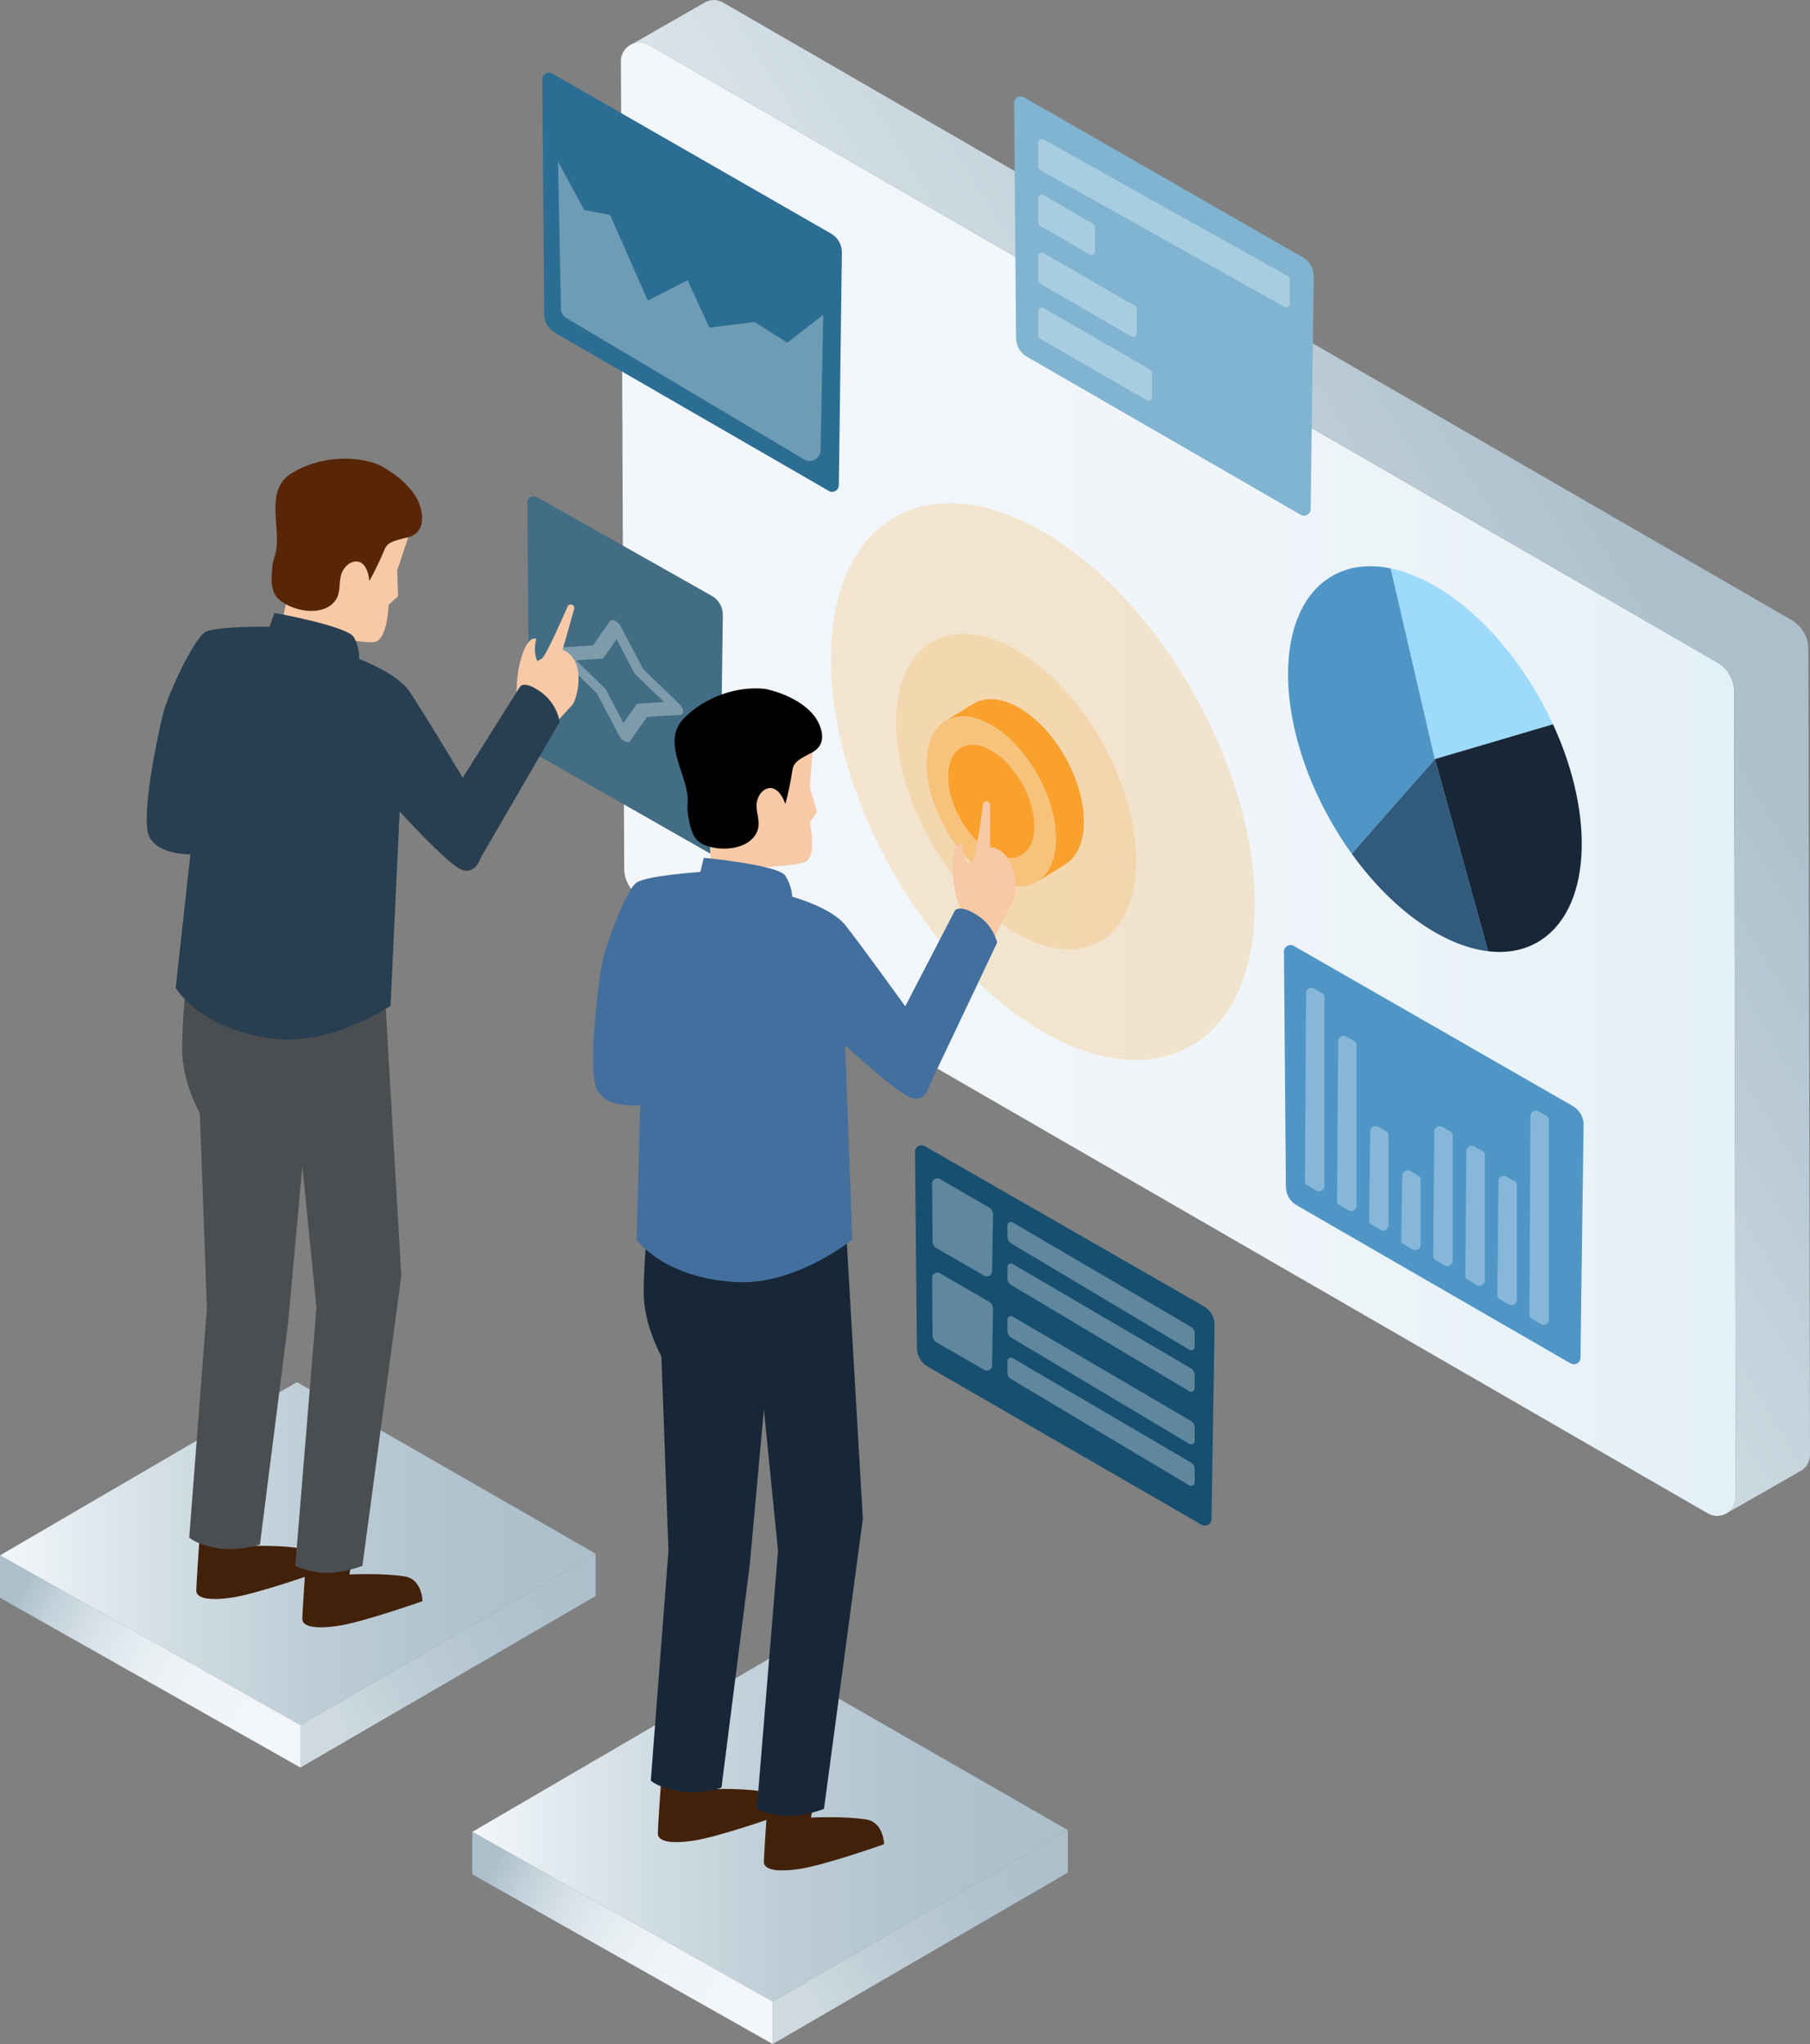<svg width="427" height="482" viewBox="0 0 427 482" fill="none" xmlns="http://www.w3.org/2000/svg">
<rect x="0" y="0" width="427" height="482" fill="#808080" stroke="none"/>
<g clip-path="url(#clip0_1834_2479)">
<path d="M409.49 353.054C409.499 354.705 408.623 356.056 407.389 356.814C407.306 356.864 407.214 356.914 407.122 356.964C405.871 357.623 404.296 357.681 402.895 356.873L151.219 211.644C148.776 210.235 147.267 207.634 147.258 204.816L146.475 14.432C146.466 12.473 147.684 10.939 149.285 10.305C150.452 9.855 151.836 9.888 153.078 10.605L405.138 156.226C407.589 157.643 409.09 160.244 409.098 163.071L409.49 353.054Z" fill="url(#paint0_linear_1834_2479)"/>
<path d="M427 343.049C427.009 344.7 426.133 346.059 424.891 346.818L424.632 346.96L407.389 356.814C408.623 356.056 409.499 354.705 409.49 353.054L409.098 163.071C409.09 160.244 407.589 157.643 405.138 156.226L153.078 10.605C151.836 9.888 150.452 9.855 149.285 10.305L165.802 0.85L166.644 0.367H166.67C167.87 -0.15 169.296 -0.15 170.588 0.6L422.648 146.221C425.099 147.638 426.6 150.239 426.608 153.066L427 343.049Z" fill="url(#paint1_linear_1834_2479)"/>
<path d="M251.918 431.559L182.295 471.995L111.421 431.976L181.461 391.123L251.918 431.559Z" fill="url(#paint2_linear_1834_2479)"/>
<path d="M182.295 471.995V482L111.421 441.981V431.976L182.295 471.995Z" fill="url(#paint3_linear_1834_2479)"/>
<path d="M251.918 431.559V441.564L182.295 482V471.995L251.918 431.559Z" fill="url(#paint4_linear_1834_2479)"/>
<path d="M140.496 366.361L70.873 406.797L0 366.778L70.04 325.924L140.496 366.361Z" fill="url(#paint5_linear_1834_2479)"/>
<path d="M70.873 406.797V416.802L0 376.782V366.778L70.873 406.797Z" fill="url(#paint6_linear_1834_2479)"/>
<path d="M140.496 366.361V376.366L70.874 416.802V406.797L140.496 366.361Z" fill="url(#paint7_linear_1834_2479)"/>
<path opacity="0.2" d="M280.642 246.845C300.572 235.812 301.23 198.875 282.11 164.343C262.991 129.811 231.335 110.761 211.405 121.794C191.475 132.827 190.817 169.765 209.936 204.297C229.056 238.829 260.711 257.878 280.642 246.845Z" fill="#F9A12C"/>
<path opacity="0.2" d="M259.354 222.095C270.647 215.844 271.019 194.914 260.186 175.348C249.353 155.782 231.417 144.988 220.124 151.24C208.831 157.491 208.459 178.42 219.292 197.986C230.125 217.553 248.062 228.346 259.354 222.095Z" fill="#F9A12C"/>
<path d="M244.647 207.917C238.677 211.502 229.013 205.925 223.051 195.453C217.09 184.981 217.09 173.584 223.051 169.999C229.013 166.406 238.677 171.992 244.647 182.463C250.609 192.935 250.609 204.332 244.647 207.917Z" fill="#F7C27C"/>
<path d="M240.881 201.674C244.929 199.433 245.062 191.927 241.177 184.909C237.291 177.892 230.859 174.02 226.81 176.261C222.761 178.503 222.629 186.008 226.514 193.026C230.4 200.044 236.832 203.915 240.881 201.674Z" fill="#F9A12C"/>
<path d="M251.226 203.874L244.647 207.917C250.609 204.332 250.609 192.935 244.647 182.463C238.677 171.992 229.013 166.406 223.051 169.999L229.63 165.955C235.592 162.362 245.264 167.948 251.226 178.42C257.187 188.891 257.187 200.289 251.226 203.874Z" fill="#F9A12C"/>
<path d="M338.508 179.003L318.889 201.314C317.155 198.938 315.537 196.403 314.011 193.727C300.487 169.974 300.487 144.12 314.011 135.982C318.097 133.523 322.958 132.964 328.102 134.04L338.508 179.003Z" fill="#4F96C6"/>
<path d="M366.366 170.799L338.5 179.003L328.094 134.04C340.018 136.516 353.55 147.68 362.997 164.263C364.231 166.431 365.349 168.615 366.366 170.799Z" fill="#9DDAFC"/>
<path d="M363.006 222.016C359.487 224.134 355.41 224.842 351.049 224.309L338.5 179.003L366.366 170.799C376.43 192.585 375.296 214.621 362.997 222.016H363.006Z" fill="#172737"/>
<path d="M351.049 224.309C340.526 223.05 328.411 214.596 318.889 201.314L338.508 179.003L351.057 224.309H351.049Z" fill="#315A7C"/>
<path d="M302.897 224.425L303.355 279.852C303.372 281.661 304.339 283.32 305.907 284.221L370.51 321.497C371.544 322.098 372.836 321.356 372.853 320.163L373.578 265.287C373.603 263.436 372.619 261.718 371.018 260.801L305.231 223.058C304.181 222.458 302.88 223.216 302.888 224.425H302.897Z" fill="#4F96C6"/>
<path d="M127.931 18.701L128.389 74.128C128.406 75.937 129.373 77.596 130.941 78.496L195.544 115.773C196.578 116.373 197.87 115.631 197.887 114.439L198.612 59.562C198.637 57.711 197.654 55.994 196.053 55.077L130.265 17.333C129.215 16.733 127.914 17.492 127.922 18.701H127.931Z" fill="#2C6E93"/>
<path d="M239.244 24.32L239.702 79.747C239.719 81.556 240.686 83.215 242.254 84.116L306.857 121.392C307.891 121.992 309.183 121.25 309.2 120.058L309.925 65.182C309.95 63.331 308.967 61.613 307.366 60.696L241.578 22.953C240.528 22.352 239.227 23.111 239.235 24.32H239.244Z" fill="#80B4D1"/>
<path d="M124.395 118.616L124.854 174.043C124.871 175.852 125.838 177.511 127.405 178.411L167.453 201.231C168.487 201.831 169.779 201.089 169.796 199.897L170.521 145.02C170.546 143.169 169.563 141.452 167.962 140.535L126.73 117.248C125.679 116.648 124.379 117.407 124.387 118.616H124.395Z" fill="#426D84"/>
<path opacity="0.32" fill-rule="evenodd" clip-rule="evenodd" d="M145.116 146.413C145.658 146.671 146.174 147.18 146.475 147.755L151.736 157.785L160.324 166.08C160.816 166.556 161.141 167.164 161.183 167.681C161.225 168.198 160.975 168.532 160.524 168.557L152.653 169.065L148.668 174.726C148.442 175.051 147.967 175.093 147.425 174.835C146.883 174.576 146.366 174.068 146.066 173.492L140.805 163.462L132.217 155.167C131.725 154.692 131.399 154.083 131.358 153.566C131.316 153.049 131.566 152.716 132.016 152.691L139.888 152.182L143.873 146.521C144.098 146.196 144.574 146.154 145.116 146.413ZM145.466 150.74L142.431 155.058C142.314 155.225 142.131 155.317 141.905 155.334L135.902 155.717L142.456 162.045C142.706 162.287 142.914 162.57 143.073 162.862L147.083 170.516L150.118 166.197C150.235 166.03 150.419 165.939 150.644 165.922L156.647 165.538L150.093 159.21C149.843 158.969 149.635 158.685 149.476 158.393L145.466 150.74Z" fill="white"/>
<path d="M181.044 425.723C181.044 425.723 180.21 437.395 180.21 439.063C180.21 440.73 182.712 441.564 188.548 440.73C194.385 439.896 208.56 434.894 208.56 434.894C208.56 434.894 208.501 429.741 204.391 429.058C199.388 428.224 191.3 428.599 191.3 428.599L191.883 425.723H181.044Z" fill="#42210B"/>
<path d="M156.03 419.053C156.03 419.053 155.196 430.725 155.196 432.393C155.196 434.06 157.697 434.894 163.534 434.06C169.371 433.226 183.545 428.224 183.545 428.224C183.545 428.224 183.487 423.071 179.376 422.388C174.374 421.554 166.286 421.929 166.286 421.929L166.869 419.053H156.03Z" fill="#42210B"/>
<path d="M191.884 174.768L191.05 185.607L192.717 191.443L191.05 193.944C191.05 193.944 192.717 201.448 190.216 203.115C187.715 204.782 167.703 204.782 167.703 204.782L166.869 183.105L191.884 174.768Z" fill="#F7C9A6"/>
<path d="M226.903 214.787C226.903 214.787 226.07 213.954 225.236 209.785C224.402 205.616 224.269 198.946 226.903 198.946C226.903 202.281 228.571 203.949 228.571 203.949L229.405 203.115C230.239 202.281 231.906 189.775 231.906 189.775C231.906 189.775 231.906 188.941 232.74 188.941C233.574 188.941 233.574 189.775 233.574 189.775V199.78C233.574 199.78 236.909 199.78 238.577 203.949C240.244 208.117 239.411 211.452 239.411 211.452L234.408 221.457L226.903 214.787Z" fill="#F7C9A6"/>
<path d="M161.725 185.231C160.299 179.812 156.922 173.934 161.316 169.415C166.394 164.196 174.232 161.67 180.644 162.47C185.613 163.554 190.991 166.306 193.001 170.241C194.518 173.251 194.477 176.202 191.05 177.711C189.474 178.603 188.056 179.178 187.289 180.471C186.981 181.046 186.931 181.68 186.822 182.33C186.522 184.398 185.755 187.899 185.321 189.417C185.271 189.533 185.23 189.5 185.18 189.408C184.788 188.099 183.195 185.015 180.777 186.023C179.351 186.657 178.568 188.216 178.468 189.784C178.426 191.901 179.476 193.969 178.634 196.037C176.667 200.881 168.278 201.056 164.835 198.463C162.992 196.879 162.667 194.186 162.267 191.81C161.917 189.608 162.717 188.925 161.733 185.215L161.725 185.231Z" fill="black"/>
<path d="M199.388 286.489L203.557 358.19L194.385 426.556C194.385 426.556 190.216 428.224 186.047 428.224C181.878 428.224 178.543 426.556 178.543 426.556L183.545 365.694L180.21 332.344L176.875 369.029L170.205 421.554C170.205 421.554 165.202 423.222 160.199 422.388C155.196 421.554 153.528 419.887 153.528 419.887L157.697 365.694L156.03 319.838C156.03 319.838 151.861 312.518 151.861 304.831C151.861 298.161 152.695 289.824 152.695 289.824L199.388 286.489Z" fill="#172737"/>
<path d="M166.036 202.281C166.036 202.281 183.545 203.949 185.213 206.45C186.881 208.951 186.881 211.452 186.881 211.452C186.881 211.452 196.053 213.954 199.388 218.122C202.723 222.291 213.562 237.298 213.562 237.298L225.236 214.787C225.236 214.787 226.07 213.12 230.239 215.621C234.408 218.122 235.241 222.291 235.241 222.291L219.399 255.64C219.399 255.64 218.565 259.809 215.23 258.975C211.895 258.142 199.388 246.469 199.388 246.469L201.055 292.325C201.055 292.325 187.714 303.163 173.54 302.33C156.38 301.321 150.193 292.325 150.193 292.325L151.027 260.643C151.027 260.643 143.523 261.477 141.021 257.308C138.52 253.139 141.021 233.13 141.855 228.127C142.689 223.125 147.692 209.785 150.193 208.117C152.695 206.45 165.202 205.616 165.202 205.616L166.036 202.281Z" fill="#426F9D"/>
<path d="M72.157 368.403C72.157 368.403 71.324 380.076 71.324 381.743C71.324 383.411 73.825 384.244 79.662 383.411C85.498 382.577 99.673 377.574 99.673 377.574C99.673 377.574 99.615 372.422 95.504 371.738C90.501 370.905 82.413 371.28 82.413 371.28L82.997 368.403H72.157Z" fill="#42210B"/>
<path d="M47.143 361.733C47.143 361.733 46.31 373.406 46.31 375.073C46.31 376.741 48.811 377.574 54.648 376.741C60.484 375.907 74.659 370.905 74.659 370.905C74.659 370.905 74.601 365.752 70.49 365.068C65.487 364.235 57.399 364.61 57.399 364.61L57.983 361.733H47.143Z" fill="#42210B"/>
<path d="M97.147 124.202L93.711 134.515L93.912 140.585L91.685 142.611C91.685 142.611 91.485 150.298 88.65 151.307C85.815 152.315 66.404 147.471 66.404 147.471L70.849 126.236L97.138 124.21L97.147 124.202Z" fill="#F7C9A6"/>
<path d="M122.219 165.855C122.219 165.855 121.644 164.83 121.977 160.586C122.311 156.351 123.995 149.898 126.538 150.615C125.629 153.824 126.78 155.884 126.78 155.884L127.806 155.309C128.831 154.733 133.851 143.153 133.851 143.153C133.851 143.153 134.076 142.352 134.876 142.577C135.677 142.802 135.452 143.603 135.452 143.603L132.725 153.233C132.725 153.233 135.935 154.141 136.402 158.61C136.869 163.079 135.16 166.055 135.16 166.055L127.622 174.318L122.219 165.855Z" fill="#F7C9A6"/>
<path d="M65.345 127.037C65.27 121.434 63.419 114.914 68.781 111.596C74.968 107.769 83.189 107.21 89.217 109.536C93.778 111.796 98.322 115.764 99.323 120.075C100.065 123.368 99.306 126.219 95.621 126.853C93.878 127.337 92.361 127.545 91.302 128.621C90.868 129.104 90.66 129.704 90.401 130.313C89.609 132.247 88.016 135.457 87.224 136.825C87.141 136.925 87.108 136.883 87.083 136.775C87.016 135.407 86.224 132.031 83.631 132.422C82.097 132.689 80.954 134.007 80.471 135.516C79.912 137.558 80.429 139.818 79.112 141.619C76.026 145.846 67.847 143.978 65.129 140.626C63.728 138.642 64.061 135.949 64.253 133.556C64.445 131.339 65.387 130.872 65.337 127.028L65.345 127.037Z" fill="#592508"/>
<path d="M90.501 229.169L94.67 300.871L85.498 369.237C85.498 369.237 81.329 370.905 77.16 370.905C72.991 370.905 69.656 369.237 69.656 369.237L74.659 308.374L71.324 275.025L67.989 311.709L61.318 364.235C61.318 364.235 56.315 365.902 51.312 365.068C46.31 364.235 44.642 362.567 44.642 362.567L48.811 308.374L47.143 262.519C47.143 262.519 42.974 255.199 42.974 247.511C42.974 240.842 43.808 232.504 43.808 232.504L90.501 229.169Z" fill="#4A4E51"/>
<path d="M64.728 144.528C64.728 144.528 82.038 147.646 83.489 150.281C84.94 152.916 84.731 155.409 84.731 155.409C84.731 155.409 93.661 158.668 96.638 163.096C99.615 167.523 109.17 183.389 109.17 183.389L122.678 161.928C122.678 161.928 123.645 160.336 127.597 163.179C131.549 166.022 132.025 170.241 132.025 170.241L113.464 202.156C113.464 202.156 112.288 206.242 109.028 205.133C105.768 204.024 94.287 191.351 94.287 191.351L92.127 237.19C92.127 237.19 77.927 246.878 63.878 244.869C46.86 242.434 41.448 232.954 41.448 232.954L44.917 201.456C44.917 201.456 37.371 201.664 35.22 197.296C33.069 192.927 37.229 173.201 38.48 168.281C39.731 163.362 45.826 150.49 48.452 149.039C51.079 147.588 63.619 147.797 63.619 147.797L64.728 144.545V144.528Z" fill="#283E51"/>
<path d="M215.856 271.648L216.314 317.904C216.331 319.713 217.298 321.372 218.866 322.273L283.469 359.549C284.503 360.149 285.795 359.407 285.812 358.215L286.537 312.51C286.562 310.659 285.578 308.941 283.977 308.024L218.19 270.281C217.14 269.681 215.839 270.439 215.847 271.648H215.856Z" fill="#164F70"/>
<path opacity="0.32" d="M221.751 278.043L233.315 284.738C233.916 285.088 234.283 285.73 234.266 286.422L234.049 299.762C234.033 300.712 233.007 301.288 232.19 300.821L220.958 294.342C220.375 294.001 220.008 293.384 220 292.7L219.891 279.127C219.891 278.168 220.925 277.559 221.759 278.043H221.751ZM280.909 312.843L238.894 288.256C238.343 287.931 237.651 288.331 237.651 288.973V291.616C237.651 292.275 238.001 292.883 238.568 293.225L280.592 318.287C281.143 318.613 281.843 318.221 281.843 317.579V314.461C281.843 313.794 281.493 313.177 280.917 312.843H280.909ZM280.909 322.64L238.894 298.053C238.343 297.727 237.651 298.128 237.651 298.77V301.413C237.651 302.071 238.001 302.68 238.568 303.022L280.592 328.084C281.143 328.409 281.843 328.017 281.843 327.375V324.257C281.843 323.59 281.493 322.973 280.917 322.64H280.909ZM219.891 301.338L220 314.911C220 315.586 220.366 316.211 220.958 316.553L232.19 323.031C233.007 323.507 234.041 322.923 234.049 321.973L234.266 308.633C234.274 307.941 233.916 307.299 233.315 306.949L221.751 300.254C220.917 299.77 219.875 300.379 219.883 301.338H219.891ZM280.909 335.046L238.894 310.459C238.343 310.133 237.651 310.534 237.651 311.176V313.819C237.651 314.477 238.001 315.086 238.568 315.428L280.592 340.49C281.143 340.815 281.843 340.423 281.843 339.781V336.663C281.843 335.996 281.493 335.379 280.917 335.046H280.909ZM280.909 344.842L238.894 320.255C238.343 319.93 237.651 320.33 237.651 320.972V323.615C237.651 324.274 238.001 324.882 238.568 325.224L280.592 350.286C281.143 350.611 281.843 350.22 281.843 349.578V346.459C281.843 345.792 281.493 345.175 280.917 344.842H280.909Z" fill="white"/>
<path opacity="0.32" d="M310.034 233.13L312.002 234.28C312.285 234.447 312.452 234.747 312.452 235.064V279.677C312.452 280.661 311.385 281.27 310.534 280.769L308.316 279.46C308.033 279.294 307.866 278.993 307.866 278.668L308.116 234.213C308.116 233.238 309.183 232.629 310.026 233.121L310.034 233.13ZM315.687 245.502L315.437 283.287C315.437 283.612 315.604 283.912 315.887 284.079L318.105 285.388C318.956 285.888 320.023 285.271 320.023 284.296V246.353C320.023 246.027 319.848 245.727 319.573 245.569L317.605 244.418C316.763 243.926 315.695 244.527 315.695 245.511L315.687 245.502ZM323.25 266.787L323 287.898C323 288.223 323.166 288.523 323.45 288.69L325.668 289.999C326.518 290.499 327.585 289.882 327.585 288.907V267.638C327.585 267.313 327.41 267.013 327.135 266.854L325.167 265.704C324.325 265.212 323.258 265.812 323.258 266.796L323.25 266.787ZM330.812 277.234L330.562 292.508C330.562 292.833 330.729 293.134 331.012 293.3L333.23 294.609C334.081 295.11 335.148 294.493 335.148 293.517V278.085C335.148 277.759 334.973 277.459 334.698 277.301L332.73 276.15C331.888 275.658 330.821 276.259 330.821 277.243L330.812 277.234ZM338.375 266.838L338.125 296.285C338.125 296.61 338.292 296.91 338.575 297.077L340.793 298.386C341.643 298.886 342.711 298.269 342.711 297.294V267.688C342.711 267.363 342.536 267.063 342.26 266.904L340.293 265.754C339.45 265.262 338.383 265.862 338.383 266.846L338.375 266.838ZM345.938 271.448L345.687 300.896C345.687 301.221 345.854 301.521 346.138 301.688L348.356 302.997C349.206 303.497 350.273 302.88 350.273 301.904V272.299C350.273 271.973 350.098 271.673 349.823 271.515L347.855 270.364C347.013 269.872 345.946 270.473 345.946 271.456L345.938 271.448ZM353.5 278.56L353.25 305.506C353.25 305.831 353.417 306.132 353.7 306.298L355.918 307.607C356.769 308.108 357.836 307.491 357.836 306.515V279.41C357.836 279.085 357.661 278.785 357.386 278.627L355.418 277.476C354.576 276.984 353.508 277.584 353.508 278.568L353.5 278.56ZM361.063 263.161L360.813 310.117C360.813 310.442 360.979 310.742 361.263 310.909L363.481 312.218C364.331 312.718 365.399 312.101 365.399 311.126V264.011C365.399 263.686 365.223 263.386 364.948 263.227L362.98 262.077C362.138 261.585 361.071 262.185 361.071 263.169L361.063 263.161Z" fill="white"/>
<path opacity="0.32" d="M304.305 65.874V71.651C304.305 72.293 303.613 72.694 303.055 72.377L245.339 40.094C245.08 39.944 244.922 39.669 244.922 39.369V33.6C244.922 32.958 245.614 32.557 246.173 32.874L303.889 65.148C304.147 65.298 304.305 65.573 304.305 65.874ZM257.913 52.801L246.173 46.022C245.614 45.697 244.922 46.106 244.922 46.748V52.525C244.922 52.826 245.08 53.101 245.339 53.251L257.079 60.029C257.637 60.354 258.329 59.946 258.329 59.304V53.526C258.329 53.226 258.171 52.951 257.913 52.801ZM267.743 72.118L246.173 59.662C245.614 59.337 244.922 59.746 244.922 60.388V66.157C244.922 66.457 245.08 66.732 245.339 66.882L266.909 79.347C267.468 79.672 268.16 79.263 268.16 78.621V72.844C268.16 72.543 268.002 72.268 267.743 72.118ZM271.362 87.167L246.173 72.618C245.614 72.293 244.922 72.702 244.922 73.344V79.122C244.922 79.422 245.08 79.697 245.339 79.847L270.528 94.396C271.087 94.713 271.779 94.312 271.779 93.67V87.901C271.779 87.601 271.62 87.326 271.362 87.175V87.167Z" fill="white"/>
<path opacity="0.32" d="M131.649 38.177L132.341 72.827C132.358 73.719 132.833 74.544 133.609 74.995L189.674 108.319C191.375 109.328 193.543 108.127 193.576 106.151L194.21 74.261L185.73 80.806L177.976 75.928L167.336 77.262L162.208 66.082L152.828 70.893L148.701 61.53L143.923 50.683L137.853 49.549L131.649 38.169V38.177Z" fill="white"/>
</g>
<defs>
<linearGradient id="paint0_linear_1834_2479" x1="146.475" y1="183.739" x2="409.49" y2="183.739" gradientUnits="userSpaceOnUse">
<stop stop-color="#F3F7FA"/>
<stop offset="0.54" stop-color="#F0F5F9"/>
<stop offset="0.89" stop-color="#E7F2F7"/>
<stop offset="1" stop-color="#E3F0F7"/>
</linearGradient>
<linearGradient id="paint1_linear_1834_2479" x1="196.853" y1="233.788" x2="381.616" y2="120.687" gradientUnits="userSpaceOnUse">
<stop stop-color="#F3F7FA"/>
<stop offset="1" stop-color="#ACC0CC"/>
</linearGradient>
<linearGradient id="paint2_linear_1834_2479" x1="111.421" y1="431.559" x2="251.918" y2="431.559" gradientUnits="userSpaceOnUse">
<stop stop-color="#F3F7FA"/>
<stop offset="0.26" stop-color="#D4DFE6"/>
<stop offset="0.51" stop-color="#BECED7"/>
<stop offset="0.76" stop-color="#B0C3CF"/>
<stop offset="0.98" stop-color="#ACC0CC"/>
</linearGradient>
<linearGradient id="paint3_linear_1834_2479" x1="178.326" y1="474.263" x2="116.21" y2="440.15" gradientUnits="userSpaceOnUse">
<stop stop-color="#F3F7FA"/>
<stop offset="0.33" stop-color="#F0F4F8"/>
<stop offset="0.54" stop-color="#E7EEF2"/>
<stop offset="0.71" stop-color="#D9E2E9"/>
<stop offset="0.87" stop-color="#C4D2DB"/>
<stop offset="1" stop-color="#ACC0CC"/>
</linearGradient>
<linearGradient id="paint4_linear_1834_2479" x1="191.467" y1="472.104" x2="251.223" y2="436.382" gradientUnits="userSpaceOnUse">
<stop stop-color="#CEDAE0"/>
<stop offset="0.28" stop-color="#BECDD6"/>
<stop offset="0.65" stop-color="#B0C3CE"/>
<stop offset="0.98" stop-color="#ACC0CC"/>
</linearGradient>
<linearGradient id="paint5_linear_1834_2479" x1="0" y1="366.361" x2="140.496" y2="366.361" gradientUnits="userSpaceOnUse">
<stop stop-color="#F3F7FA"/>
<stop offset="0.26" stop-color="#D4DFE6"/>
<stop offset="0.51" stop-color="#BECED7"/>
<stop offset="0.76" stop-color="#B0C3CF"/>
<stop offset="0.98" stop-color="#ACC0CC"/>
</linearGradient>
<linearGradient id="paint6_linear_1834_2479" x1="66.904" y1="409.065" x2="4.78" y2="374.952" gradientUnits="userSpaceOnUse">
<stop stop-color="#F3F7FA"/>
<stop offset="0.33" stop-color="#F0F4F8"/>
<stop offset="0.54" stop-color="#E7EEF2"/>
<stop offset="0.71" stop-color="#D9E2E9"/>
<stop offset="0.87" stop-color="#C4D2DB"/>
<stop offset="1" stop-color="#ACC0CC"/>
</linearGradient>
<linearGradient id="paint7_linear_1834_2479" x1="80.037" y1="406.914" x2="139.793" y2="371.184" gradientUnits="userSpaceOnUse">
<stop stop-color="#CEDAE0"/>
<stop offset="0.28" stop-color="#BECDD6"/>
<stop offset="0.65" stop-color="#B0C3CE"/>
<stop offset="0.98" stop-color="#ACC0CC"/>
</linearGradient>
<clipPath id="clip0_1834_2479">
<rect width="427" height="482" fill="white"/>
</clipPath>
</defs>
</svg>
